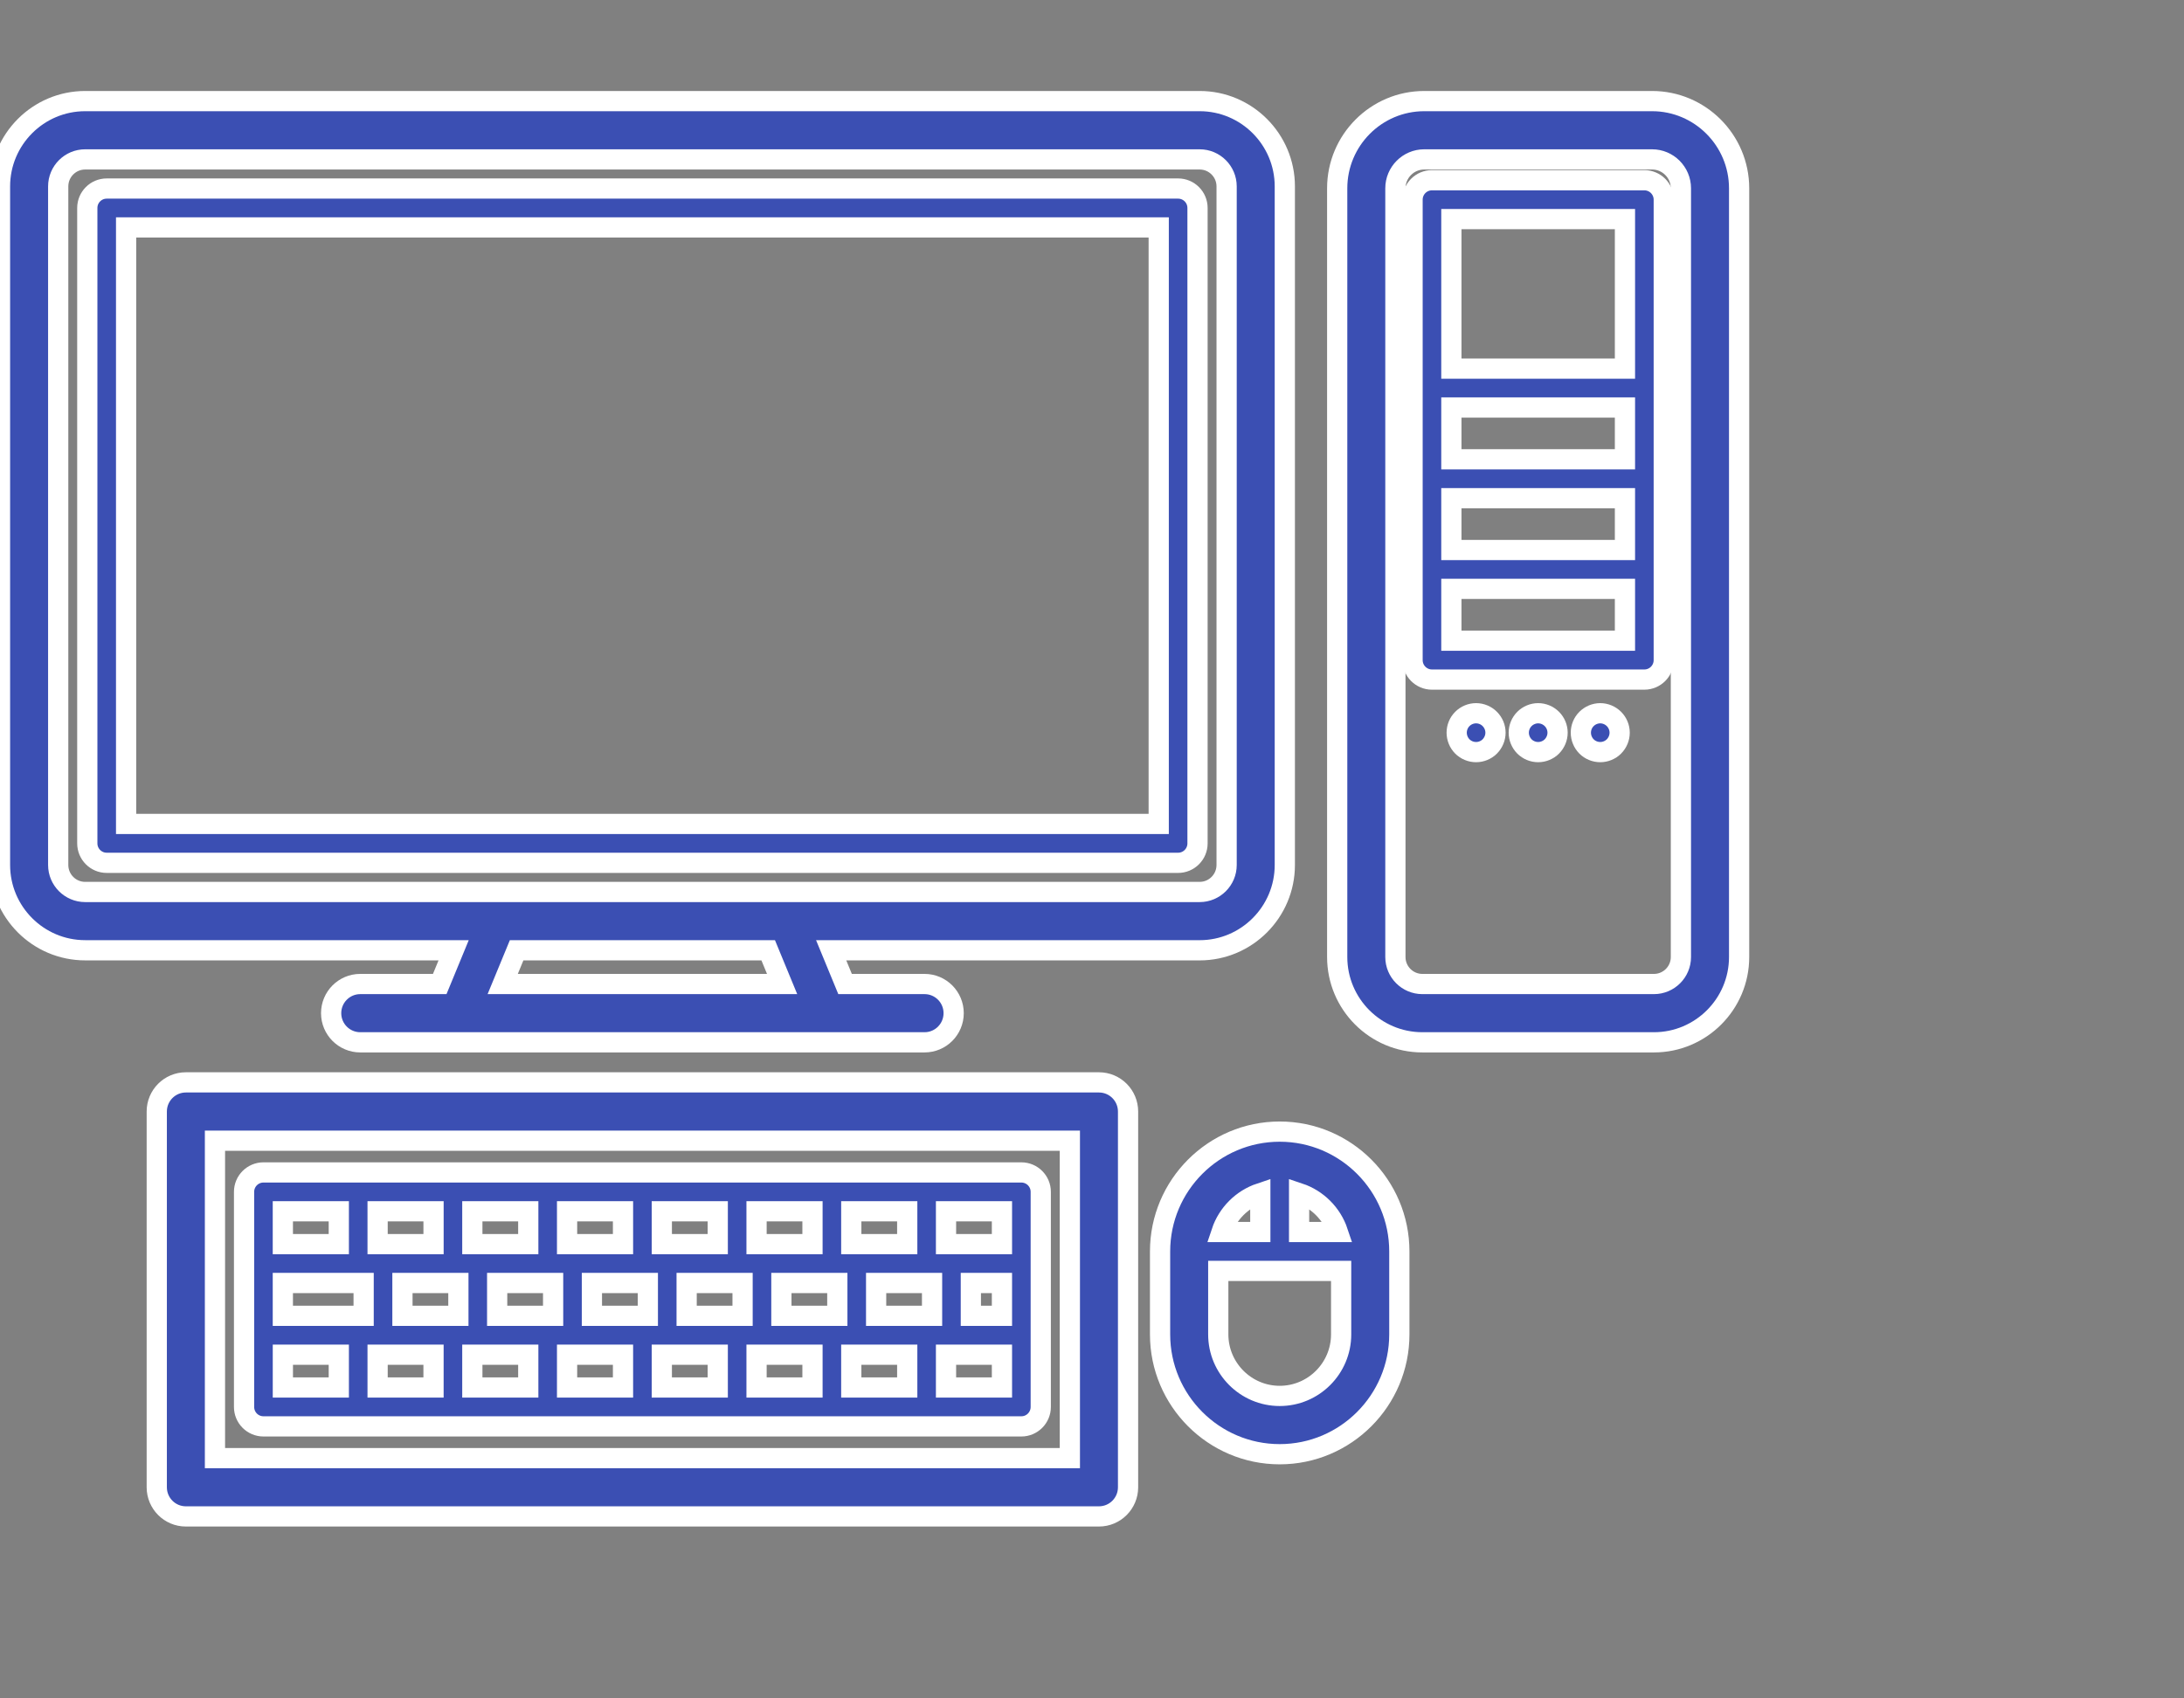 <svg width="108" height="84" viewBox="0 0 108 84" fill="none" xmlns="http://www.w3.org/2000/svg">
<rect x="0" y="0" width="108" height="84" fill="#808080" stroke="none"/>
<path d="M15.571 0H4.304C1.931 0 0 1.935 0 4.313V42.333C0 44.659 1.889 46.552 4.211 46.552H15.664C17.986 46.552 19.875 44.659 19.875 42.333V4.313C19.875 1.935 17.944 0 15.571 0V0ZM16.997 42.333C16.997 43.069 16.399 43.668 15.665 43.668H4.211C3.476 43.668 2.878 43.069 2.878 42.333V4.313C2.878 3.525 3.518 2.884 4.304 2.884H15.571C16.357 2.884 16.997 3.525 16.997 4.313V42.333H16.997Z" transform="translate(66.125 5)" fill="#3B4FB3" stroke="white"/>
<path d="M54.901 32.388V0.961C54.901 0.43 54.471 5.86673e-07 53.941 5.86673e-07H0.959C0.43 5.86673e-07 0 0.43 0 0.961V32.388C0 32.918 0.43 33.349 0.959 33.349H53.941C54.471 33.349 54.901 32.919 54.901 32.388ZM52.982 31.426H1.919V1.922H52.982V31.426Z" transform="translate(4.317 9.325)" fill="#3B4FB3" stroke="white"/>
<path d="M21.745 43.668H17.814C17.02 43.668 16.375 44.314 16.375 45.11C16.375 45.906 17.02 46.552 17.814 46.552H45.72C46.515 46.552 47.159 45.906 47.159 45.11C47.159 44.314 46.515 43.668 45.72 43.668H41.789L41.102 42H59.324C61.646 42 63.535 40.107 63.535 37.781V4.219C63.535 1.892 61.646 -1.46668e-07 59.324 -1.46668e-07H4.211C1.889 -1.46668e-07 0 1.893 0 4.219V37.781C0 40.107 1.889 41.999 4.211 41.999H22.433L21.745 43.668V43.668ZM38.676 43.668H24.859L25.547 42H37.988L38.676 43.668ZM2.878 37.781V4.219C2.878 3.482 3.476 2.884 4.211 2.884H59.324C60.059 2.884 60.657 3.483 60.657 4.219V37.781C60.657 38.517 60.059 39.116 59.324 39.116H4.211C3.476 39.116 2.878 38.517 2.878 37.781V37.781Z" transform="translate(0 5)" fill="#3B4FB3" stroke="white"/>
<path d="M11.463 -2.93337e-08H0.959C0.43 -2.93337e-08 2.24845e-06 0.43 2.24845e-06 0.961V23.735C2.24845e-06 24.266 0.43 24.697 0.959 24.697H11.463C11.992 24.697 12.422 24.266 12.422 23.735V0.961C12.422 0.43 11.992 -2.93337e-08 11.463 -2.93337e-08V-2.93337e-08ZM10.503 1.922V9.317H1.919V1.922H10.503ZM1.919 13.803V11.24H10.503V13.803H1.919ZM10.503 15.725V18.288H1.919V15.725H10.503ZM1.919 22.774V20.211H10.503V22.774H1.919Z" transform="translate(69.852 8.914)" fill="#3B4FB3" stroke="white"/>
<path d="M0.959 1.43148e-06C0.706 1.43148e-06 0.459 0.102 0.28 0.283C0.102 0.459 8.90012e-07 0.707 8.90012e-07 0.961C8.90012e-07 1.215 0.102 1.463 0.28 1.642C0.459 1.821 0.706 1.922 0.959 1.922C1.211 1.922 1.458 1.821 1.637 1.642C1.815 1.461 1.919 1.215 1.919 0.961C1.919 0.707 1.815 0.461 1.637 0.283C1.458 0.102 1.211 1.43148e-06 0.959 1.43148e-06Z" transform="translate(72.034 35.276)" fill="#3B4FB3" stroke="white"/>
<path d="M0.959 1.43148e-06C0.706 1.43148e-06 0.459 0.104 0.28 0.283C0.102 0.461 8.90012e-07 0.707 8.90012e-07 0.961C8.90012e-07 1.215 0.102 1.461 0.28 1.642C0.459 1.821 0.706 1.922 0.959 1.922C1.211 1.922 1.458 1.821 1.637 1.642C1.815 1.463 1.919 1.215 1.919 0.961C1.919 0.707 1.815 0.459 1.637 0.283C1.458 0.104 1.211 1.43148e-06 0.959 1.43148e-06Z" transform="translate(75.104 35.276)" fill="#3B4FB3" stroke="white"/>
<path d="M0.959 1.43148e-06C0.706 1.43148e-06 0.459 0.104 0.28 0.283C0.102 0.459 8.90012e-07 0.707 8.90012e-07 0.961C8.90012e-07 1.215 0.102 1.463 0.28 1.642C0.459 1.821 0.706 1.922 0.959 1.922C1.211 1.922 1.458 1.821 1.637 1.642C1.815 1.463 1.919 1.215 1.919 0.961C1.919 0.707 1.815 0.459 1.637 0.283C1.458 0.104 1.211 1.43148e-06 0.959 1.43148e-06Z" transform="translate(78.174 35.276)" fill="#3B4FB3" stroke="white"/>
<path d="M46.592 5.16273e-07H1.439C0.644 5.16273e-07 8.19748e-08 0.646 8.19748e-08 1.442V20.025C8.19748e-08 20.821 0.644 21.467 1.439 21.467H46.592C47.387 21.467 48.031 20.821 48.031 20.025V1.442C48.031 0.646 47.387 5.16273e-07 46.592 5.16273e-07ZM45.153 18.583H2.878V2.884H45.153V18.583H45.153Z" transform="translate(7.752 53.533)" fill="#3B4FB3" stroke="white"/>
<path d="M5.916 -9.85611e-07C2.654 -9.85611e-07 -9.36855e-08 2.659 -9.36855e-08 5.927V10.028C-9.36855e-08 13.297 2.654 15.956 5.916 15.956C9.178 15.956 11.832 13.297 11.832 10.028V5.927C11.832 2.659 9.178 -9.85611e-07 5.916 -9.85611e-07V-9.85611e-07ZM8.796 4.966H6.875V3.042C7.779 3.344 8.494 4.061 8.796 4.966ZM4.957 3.042V4.966H3.036C3.338 4.061 4.053 3.344 4.957 3.042ZM5.916 13.072C4.241 13.072 2.878 11.707 2.878 10.029V6.889H8.954V10.029C8.954 11.707 7.591 13.072 5.916 13.072Z" transform="translate(57.366 55.968)" fill="#3B4FB3" stroke="white"/>
<path d="M0.959 12.56H38.438C38.967 12.56 39.397 12.129 39.397 11.598V0.961C39.397 0.43 38.967 -9.85611e-07 38.438 -9.85611e-07H0.959C0.43 -9.85611e-07 8.19748e-08 0.43 8.19748e-08 0.961V11.598C8.19748e-08 12.13 0.43 12.56 0.959 12.56V12.56ZM1.919 9.014H4.685V10.637H1.919V9.014ZM10.598 5.468V7.092H7.832V5.468H10.598ZM34.022 5.468V7.092H31.256V5.468H34.022ZM29.337 5.468V7.092H26.571V5.468H29.337ZM24.652 5.468V7.092H21.886V5.468H24.652ZM19.967 5.468V7.092H17.201V5.468H19.967ZM15.283 5.468V7.092H12.516V5.468H15.283ZM9.369 9.014V10.637H6.604V9.014H9.369ZM11.288 9.014H14.054V10.637H11.288V9.014V9.014ZM15.973 9.014H18.739V10.637H15.973V9.014ZM20.658 9.014H23.424V10.637H20.658V9.014ZM25.343 9.014H28.109V10.637H25.343V9.014ZM30.027 9.014H32.794V10.637H30.027V9.014ZM35.94 5.468H37.478V7.092H35.94V5.468ZM30.027 3.546V1.922H32.794V3.546H30.027ZM28.109 3.546H25.343V1.922H28.109V3.546ZM23.424 3.546H20.658V1.922H23.424V3.546ZM18.739 3.546H15.973V1.922H18.739V3.546ZM14.054 3.546H11.288V1.922H14.054V3.546ZM9.369 3.546H6.604V1.922H9.37V3.546H9.369ZM5.913 5.468V7.092H1.918V5.468H5.913ZM34.712 10.637V9.014H37.478V10.637H34.712V10.637ZM37.478 3.546H34.712V1.922H37.478V3.546ZM4.685 1.922V3.546H1.918V1.922H4.685Z" transform="translate(12.069 57.987)" fill="#3B4FB3" stroke="white"/>
</svg>

